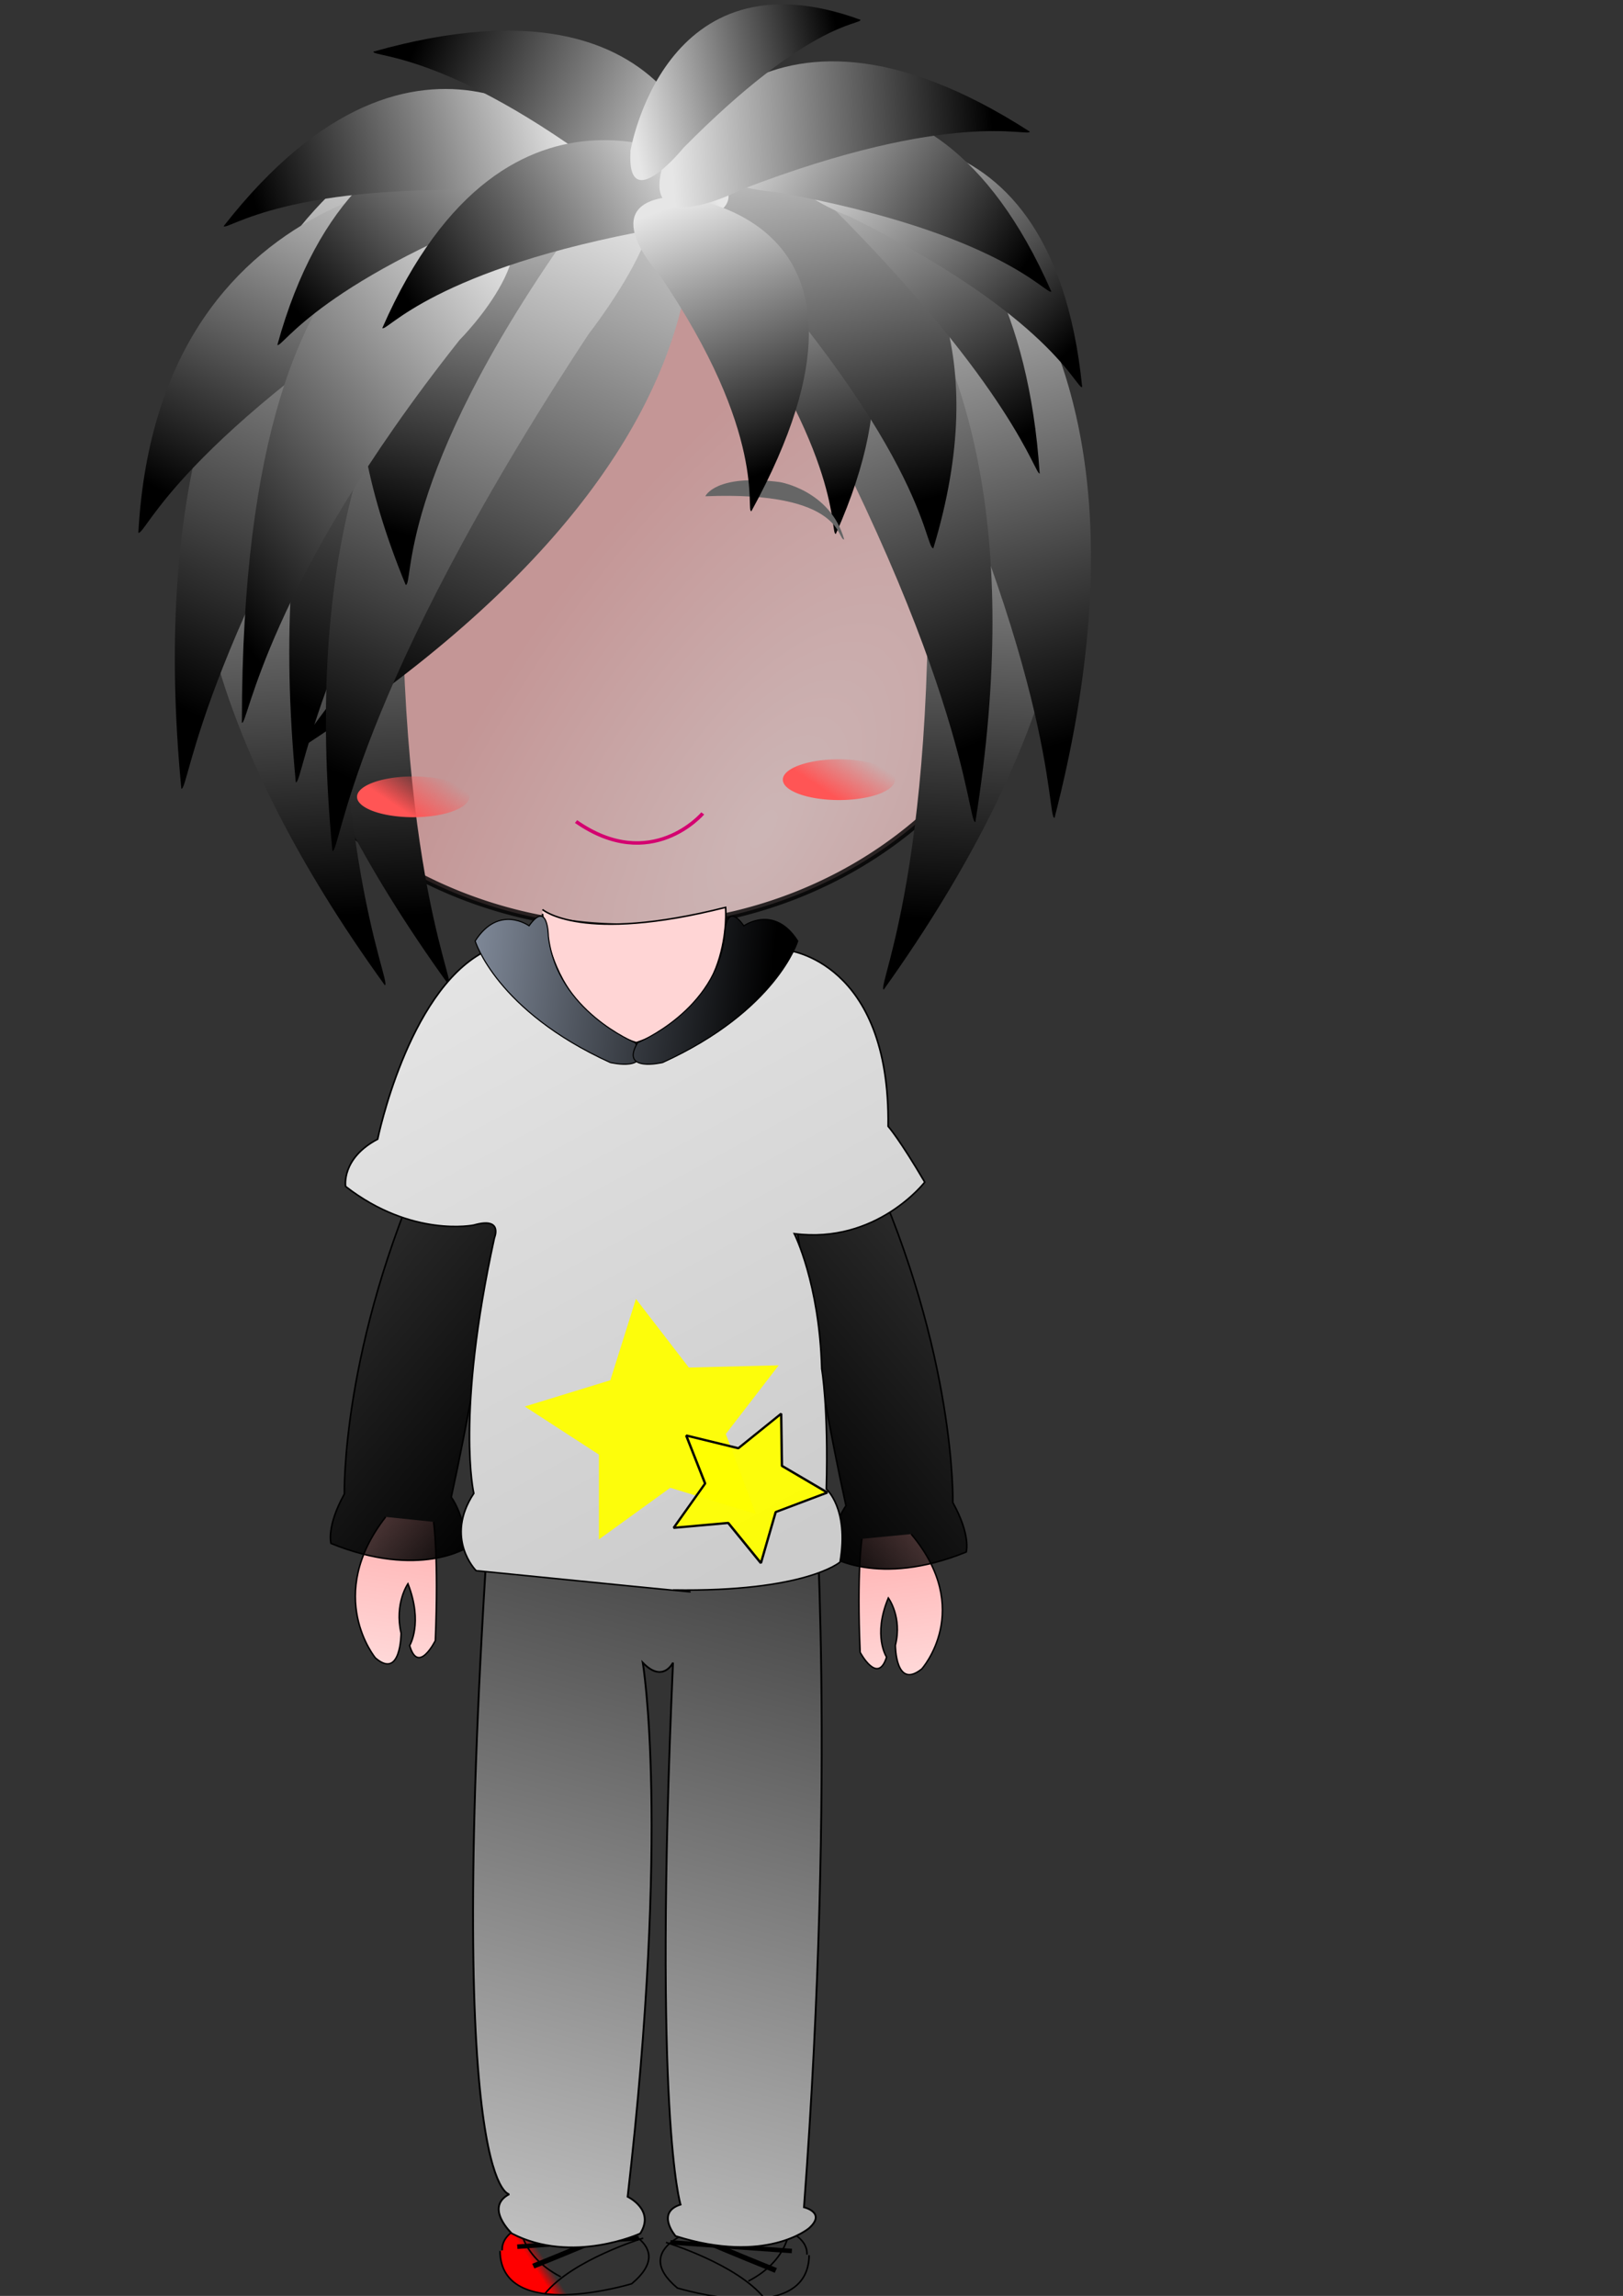 <?xml version="1.0" encoding="UTF-8"?>
<svg viewBox="0 0 744.09 1052.4" xmlns="http://www.w3.org/2000/svg" xmlns:xlink="http://www.w3.org/1999/xlink">
<rect x="0" y="0" width="744.09" height="1052.4" fill="#333333" stroke="none"/>
<defs>
<linearGradient id="f">
<stop stop-color="#faa" offset="0"/>
<stop stop-color="#fff" offset="1"/>
</linearGradient>
<linearGradient id="g">
<stop stop-color="#f00" offset="0"/>
<stop stop-color="#f00" stop-opacity="0" offset="1"/>
</linearGradient>
<linearGradient id="b">
<stop offset="0"/>
<stop stop-opacity="0" offset="1"/>
</linearGradient>
<linearGradient id="a">
<stop stop-color="#e6e6e6" offset="0"/>
<stop offset="1"/>
</linearGradient>
<radialGradient id="h" cx="390.32" cy="227.98" r="266.82" gradientTransform="matrix(.844 -1.434 .627 .369 -56.716 1018.1)" gradientUnits="userSpaceOnUse">
<stop stop-color="#f4d7d7" offset="0"/>
<stop stop-color="#e9afaf" offset="1"/>
</radialGradient>
<linearGradient id="an" x1="173.97" x2="-144.02" y1="473.42" y2="201.06" gradientTransform="matrix(-.613 -.79 .79 -.613 267.28 602)" gradientUnits="userSpaceOnUse" xlink:href="#a"/>
<linearGradient id="am" x1="173.97" x2="-144.02" y1="473.42" y2="201.06" gradientTransform="matrix(.608 -.794 -.794 -.608 440.1 597.88)" gradientUnits="userSpaceOnUse" xlink:href="#a"/>
<linearGradient id="al" x1="173.97" x2="-144.02" y1="473.42" y2="201.06" gradientTransform="matrix(-.854 -.503 .52 -.811 375.02 565.77)" gradientUnits="userSpaceOnUse" xlink:href="#a"/>
<linearGradient id="ak" x1="173.97" x2="-144.02" y1="473.42" y2="201.06" gradientTransform="matrix(-.891 -.454 .454 -.891 329.61 588.78)" gradientUnits="userSpaceOnUse" xlink:href="#a"/>
<linearGradient id="aj" x1="173.97" x2="-144.02" y1="473.42" y2="201.06" gradientTransform="matrix(-.639 -.199 .426 -.444 288.57 371.29)" gradientUnits="userSpaceOnUse" xlink:href="#a"/>
<linearGradient id="ai" x1="173.97" x2="-144.02" y1="473.42" y2="201.06" gradientTransform="matrix(.608 -.794 -.794 -.608 400.17 597.88)" gradientUnits="userSpaceOnUse" xlink:href="#a"/>
<linearGradient id="ah" x1="173.97" x2="-144.02" y1="473.42" y2="201.06" gradientTransform="matrix(-.277 -.961 .961 -.277 -69.155 364.13)" gradientUnits="userSpaceOnUse" xlink:href="#a"/>
<linearGradient id="ag" x1="173.97" x2="-144.02" y1="473.42" y2="201.06" gradientTransform="matrix(.916 -.4 -.4 -.916 264.33 579.52)" gradientUnits="userSpaceOnUse" xlink:href="#a"/>
<linearGradient id="af" x1="173.97" x2="-144.02" y1="473.42" y2="201.06" gradientTransform="matrix(.916 -.4 -.4 -.916 335.63 575.24)" gradientUnits="userSpaceOnUse" xlink:href="#a"/>
<linearGradient id="ae" x1="173.97" x2="-144.02" y1="473.42" y2="201.06" gradientTransform="matrix(.916 -.4 -.4 -.916 358.45 620.87)" gradientUnits="userSpaceOnUse" xlink:href="#a"/>
<linearGradient id="ad" x1="173.97" x2="-144.02" y1="473.42" y2="201.06" gradientTransform="matrix(.947 -.067 -.282 -.637 224.62 422)" gradientUnits="userSpaceOnUse" xlink:href="#a"/>
<linearGradient id="ac" x1="173.97" x2="-144.02" y1="473.42" y2="201.06" gradientTransform="matrix(.848 -.271 -.557 -.62 416.69 420.21)" gradientUnits="userSpaceOnUse" xlink:href="#a"/>
<linearGradient id="ab" x1="173.97" x2="-144.02" y1="473.42" y2="201.06" gradientTransform="matrix(.678 .004 -.226 -1.018 236.05 617.86)" gradientUnits="userSpaceOnUse" xlink:href="#a"/>
<linearGradient id="aa" x1="173.97" x2="-144.02" y1="473.42" y2="201.06" gradientTransform="matrix(-.983 -.298 .521 -.585 277.9 386.06)" gradientUnits="userSpaceOnUse" xlink:href="#a"/>
<linearGradient id="z" x1="173.97" x2="-144.02" y1="473.42" y2="201.06" gradientTransform="matrix(-.599 -.152 .164 -.531 462.28 352.33)" gradientUnits="userSpaceOnUse" xlink:href="#a"/>
<linearGradient id="y" x1="173.97" x2="-144.02" y1="473.42" y2="201.06" gradientTransform="matrix(.656 .172 -.082 -.585 232.49 328.76)" gradientUnits="userSpaceOnUse" xlink:href="#a"/>
<linearGradient id="x" x1="173.97" x2="-144.02" y1="473.42" y2="201.06" gradientTransform="matrix(.501 .445 .16 -.594 136.42 296.32)" gradientUnits="userSpaceOnUse" xlink:href="#a"/>
<linearGradient id="w" x1="173.97" x2="-144.02" y1="473.42" y2="201.06" gradientTransform="matrix(.132 .656 .485 -.378 119.15 182.48)" gradientUnits="userSpaceOnUse" xlink:href="#a"/>
<linearGradient id="v" x1="173.97" x2="-144.02" y1="473.42" y2="201.06" gradientTransform="matrix(.593 .311 .012 -.615 273.04 345.16)" gradientUnits="userSpaceOnUse" xlink:href="#a"/>
<linearGradient id="u" x1="173.97" x2="-144.02" y1="473.42" y2="201.06" gradientTransform="matrix(-.658 .125 .168 -.592 478.45 349.99)" gradientUnits="userSpaceOnUse" xlink:href="#a"/>
<linearGradient id="t" x1="173.97" x2="-144.02" y1="473.42" y2="201.06" gradientTransform="matrix(-.593 .311 -.012 -.615 497.46 320.92)" gradientUnits="userSpaceOnUse" xlink:href="#a"/>
<linearGradient id="s" x1="173.97" x2="-144.02" y1="473.42" y2="201.06" gradientTransform="matrix(-.631 -.12 .483 -.492 228.68 376.66)" gradientUnits="userSpaceOnUse" xlink:href="#a"/>
<linearGradient id="r" x1="173.97" x2="-144.02" y1="473.42" y2="201.06" gradientTransform="matrix(-.326 .585 -.347 -.508 579.25 243.61)" gradientUnits="userSpaceOnUse" xlink:href="#a"/>
<linearGradient id="q" x1="173.97" x2="-144.02" y1="473.42" y2="201.06" gradientTransform="matrix(-.141 .584 -.28 -.322 494.16 140.8)" gradientUnits="userSpaceOnUse" xlink:href="#a"/>
<linearGradient id="p" x1="-177.29" x2="-71.23" y1="325.78" y2="437.66" gradientUnits="userSpaceOnUse">
<stop stop-color="#1a1a1a" offset="0"/>
<stop stop-color="#1a1a1a" stop-opacity="0" offset="1"/>
</linearGradient>
<linearGradient id="e" x1="461.3" x2="480.55" y1="513.35" y2="486.25" gradientUnits="userSpaceOnUse">
<stop stop-color="#f55" offset="0"/>
<stop stop-color="#f55" stop-opacity="0" offset="1"/>
</linearGradient>
<linearGradient id="o" x1="148.28" x2="131.17" y1="771.03" y2="951.12" gradientTransform="matrix(.748 0 0 1.152 120.42 -177.95)" gradientUnits="userSpaceOnUse" xlink:href="#f"/>
<linearGradient id="n" x1="148.28" x2="131.17" y1="771.03" y2="951.12" gradientTransform="matrix(-.769 0 0 1.102 644.65 -127.02)" gradientUnits="userSpaceOnUse" xlink:href="#f"/>
<linearGradient id="d" x1="621.72" x2="628.85" y1="1279.1" y2="1274.8" gradientUnits="userSpaceOnUse" xlink:href="#g"/>
<linearGradient id="c" x1="617.44" x2="594.63" y1="1296.2" y2="1209.2" gradientUnits="userSpaceOnUse" xlink:href="#g"/>
<linearGradient id="m" x1="667.35" x2="827.06" y1="830.89" y2="202.49" gradientTransform="matrix(1.1 0 0 1.22 -579.5 198.21)" gradientUnits="userSpaceOnUse">
<stop stop-color="#ccc" offset="0"/>
<stop offset="1"/>
</linearGradient>
<linearGradient id="l" x1="327.97" x2="152.58" y1="674.48" y2="534.74" gradientTransform="matrix(-1 0 0 1 753.96 8.556)" gradientUnits="userSpaceOnUse" xlink:href="#b"/>
<linearGradient id="k" x1="327.97" x2="152.58" y1="674.48" y2="534.74" gradientTransform="translate(8.556 2.852)" gradientUnits="userSpaceOnUse" xlink:href="#b"/>
<linearGradient id="j" x1="440.62" x2="-24.241" y1="760.04" y2="-41.353" gradientUnits="userSpaceOnUse">
<stop stop-color="#ccc" offset="0"/>
<stop stop-color="#fff" offset="1"/>
</linearGradient>
<linearGradient id="i" x1="1082.9" x2="303.6" y1="143.04" y2="49.707" gradientUnits="userSpaceOnUse">
<stop offset="0"/>
<stop stop-color="#d5e5ff" offset="1"/>
</linearGradient>
</defs>
<g transform="matrix(.736 0 0 .69 16.76 194.54)">
<g transform="translate(38.501 -263.8)">
<path transform="translate(-1.426 -9.982)" d="m596.05 347.22a264.52 258.81 0 1 1-529.03 0 264.52 258.81 0 1 1 529.03 0z" fill="url(#h)" opacity=".793" stroke="#000" stroke-linecap="square" stroke-linejoin="bevel" stroke-width="4.6"/>
<path d="m489.21 639.29c220.7-329.79 62.62-477.89 62.62-477.89l0.88 1.13c-57.34-36.75-38.95 98.73-38.95 98.73 15.01 282.42-29.43 376.39-24.55 378.03z" fill="url(#an)" fill-rule="evenodd"/>
<path d="m218.39 636.4c-222.54-328.54-65.3-477.53-65.3-477.53l-0.87 1.13c57.14-37.06 39.5 98.52 39.5 98.52-13.43 282.5 31.53 376.22 26.67 377.88z" fill="url(#am)" fill-rule="evenodd"/>
<path d="m595.61 525.23c88.79-368.19-111.6-447.96-111.6-447.96l1.22 0.72c-66.65-13.758-1.24 101.2-1.24 101.2 114.55 247.43 106.49 346.2 111.62 346.04z" fill="url(#al)" fill-rule="evenodd"/>
<path d="m546.28 527.98c59.19-392.38-146.92-459.04-146.92-459.04l1.27 0.649c-67.53-8.819 6.83 105.92 6.83 105.92 133.89 249.12 133.71 353.07 138.82 352.47z" fill="url(#ak)" fill-rule="evenodd"/>
<path d="m459.38 336.56c80.31-192.05-71.02-219.5-71.02-219.5l0.91 0.29c-50.75-2.67-4.28 51.29-4.28 51.29 79.88 117.82 70.44 168.33 74.39 167.92z" fill="url(#aj)" fill-rule="evenodd"/>
<path d="m178.46 636.4c-222.54-328.54-65.3-477.53-65.3-477.53l-0.87 1.13c57.14-37.06 39.5 98.52 39.5 98.52-13.43 282.5 31.53 376.22 26.67 377.88z" fill="url(#ai)" fill-rule="evenodd"/>
<path d="m123.32 480.72c326.87-225 234.65-421 234.65-421l0.4 1.369c-39.73-55.32-72.65 77.381-72.65 77.381-90.33 268.01-166.32 338.93-162.4 342.25z" fill="url(#ah)" fill-rule="evenodd"/>
<path d="m51.691 505.86c-35.608-395.22 174.11-449.43 174.11-449.43l-1.3 0.573c67.94-4.763-13.15 105.32-13.15 105.32-148.55 240.67-154.6 344.44-159.66 343.54z" fill="url(#ag)" fill-rule="evenodd"/>
<path d="m122.99 501.58c-35.609-395.21 174.11-449.42 174.11-449.42l-1.3 0.565c67.93-4.763-13.15 105.32-13.15 105.32-148.56 240.67-154.6 344.44-159.66 343.54z" fill="url(#af)" fill-rule="evenodd"/>
<path d="m145.8 547.21c-35.6-395.21 174.12-449.42 174.12-449.42l-1.31 0.566c67.94-4.763-13.15 105.31-13.15 105.31-148.55 240.67-154.59 344.45-159.66 343.54z" fill="url(#ae)" fill-rule="evenodd"/>
<path d="m24.905 335.79c12.772-248.24 225.06-240.67 225.06-240.67l-1.35 0.097c67.22 10.263-25.61 61.763-25.61 61.763-174.78 118.15-193.24 180.34-198.1 178.81z" fill="url(#ad)" fill-rule="evenodd"/>
<path d="m191.43 370.4c-103.32-267.32 97.12-303.99 97.12-303.99l-1.21 0.39c67.12-3.221 4.89 71.23 4.89 71.23-107.31 162.79-95.58 232.98-100.8 232.37z" fill="url(#ac)" fill-rule="evenodd"/>
<path d="m89.4 461.95c-0.088-382.56 152.65-346.88 152.65-346.88l-0.96-0.01c48.66 23.48-16.09 92.65-16.09 92.65-121.12 163.03-132.06 257.16-135.6 254.24z" fill="url(#ab)" fill-rule="evenodd"/>
<path d="m520.13 346.06c72.9-257.5-155.29-301.14-155.29-301.14l1.4 0.426c-74.99-5.754 5.7 69.494 5.7 69.494 144.55 163.4 142.49 231.61 148.19 231.22z" fill="url(#aa)" fill-rule="evenodd"/>
<path d="m586.36 296.42c-13.6-219.16-147.36-233.53-147.36-233.53l0.85 0.218c-42.18 2.358 17.54 56.752 17.54 56.752 112.91 121.01 125.94 177.43 128.97 176.56z" fill="url(#z)" fill-rule="evenodd"/>
<path d="m111.5 210.99c51.38-198.8 194.45-141.98 194.45-141.98l-0.94-0.242c43.95 24.393-28.04 44.102-28.04 44.102-139.18 54.36-162.43 100.52-165.47 98.12z" fill="url(#y)" fill-rule="evenodd"/>
<path d="m78.064 132.07c123.1-167.86 224.68-52.378 224.68-52.378l-0.71-0.634c28.46 42.102-41.74 30.122-41.74 30.122-142.14-7.65-180.54 26.49-182.23 22.89z" fill="url(#x)" fill-rule="evenodd"/>
<path d="m171.31 16.168c199.31-60.076 211.01 93.282 211.01 93.282l-0.19-0.94c-2.59 50.76-51.46-1.04-51.46-1.04-108.96-91.598-160.17-87.415-159.36-91.302z" fill="url(#w)" fill-rule="evenodd"/>
<path d="m176.88 199.78c79.08-192.55 205.46-104.9 205.46-104.9l-0.84-0.448c37.76 34.018-33.26 39.278-33.26 39.278-139.81 26.78-168.86 69.16-171.36 66.07z" fill="url(#v)" fill-rule="evenodd"/>
<path d="m612.83 238.98c-19.49-207.26-165.94-160.27-165.94-160.27l0.94-0.182c-46.04 21.522 20.36 47.272 20.36 47.272 125.91 66.39 141.34 115.4 144.64 113.18z" fill="url(#u)" fill-rule="evenodd"/>
<path d="m593.62 175.54c-79.08-192.56-205.47-104.9-205.47-104.9l0.85-0.449c-37.76 34.019 33.26 39.279 33.26 39.279 139.81 26.78 168.86 69.16 171.36 66.07z" fill="url(#t)" fill-rule="evenodd"/>
<path d="m464.58 340.18c-8.57-32.44-39.95-38.04-39.95-38.04-40.36-5.67-46.55 9.4-46.55 9.4 86.92-3.74 81.99 29.69 86.5 28.64z" fill="#666" fill-rule="evenodd"/>
<path d="m406.8 321.45c102.84-200.37-48.65-209.25-48.65-209.25l0.9 0.17c-51.52 3.51-9.94 51.43-9.94 51.43 68.74 107.26 53.62 158.54 57.69 157.65z" fill="url(#s)" fill-rule="evenodd"/>
<path d="m580.2 69.306c-171.55-117.91-229.38 24.608-229.38 24.608l0.46-0.834c-12.99 49.13 49.34 14.68 49.34 14.68 131.67-54.079 179.18-34.503 179.58-38.454z" fill="url(#r)" fill-rule="evenodd"/>
<path d="m474.77-4.986c-122.96-48.014-143.49 87.953-143.49 87.953l0.2-0.832c-2.65 44.835 33.15-2.243 33.15-2.243 77.79-83.842 110.33-81.46 110.14-84.878z" fill="url(#q)" fill-rule="evenodd"/>
<path transform="matrix(.592 0 0 .867 514.13 77.002)" d="m-109.8 342.63" fill="url(#p)" opacity=".899"/>
<path transform="translate(-1.426 -9.982)" d="m424.94 365.15" fill="#fff"/>
<path d="m297.56 527.63c46.86 34.95 78.91-5.41 78.91-5.41" fill="none" stroke="#d40070" stroke-width="2.3"/>
<path d="m496.24 499.8a34.936 13.547 0 1 1-69.88 0 34.936 13.547 0 1 1 69.88 0z" fill="url(#e)"/>
<path transform="translate(-265.23 11.408)" d="m496.24 499.8a34.936 13.547 0 1 1-69.88 0 34.936 13.547 0 1 1 69.88 0z" fill="url(#e)"/>
</g>
<path d="m217.47 725.78c-38.39 52.58-6.4 93.66-6.4 93.66 16 14.79 16-16.43 16-16.43-4.27-19.72 4.27-32.86 4.27-32.86 9.6 26.29 1.06 41.07 1.06 41.07 5.34 19.72 16-3.28 16-3.28 2.13-55.87-1.07-78.87-1.07-78.87" fill="url(#o)" fill-rule="evenodd" stroke="#000" stroke-width=".928px"/>
<path d="m544.84 737.18c39.49 50.29 6.58 89.57 6.58 89.57-16.45 14.14-16.45-15.72-16.45-15.72 4.39-18.85-4.38-31.42-4.38-31.42-9.88 25.14-1.1 39.28-1.1 39.28-5.49 18.86-16.45-3.14-16.45-3.14-2.2-53.43 1.09-75.42 1.09-75.42" fill="url(#n)" fill-rule="evenodd" stroke="#000" stroke-width=".921px"/>
<g transform="translate(-305.16 -44.205)" stroke="#000">
<path d="m593.86 1257.6c0.5 48.4 82.03 21.8 82.03 21.8 30.01-26.7-12.92-39.3-12.92-39.3-71.98-11.2-67.73 17.1-67.73 17.1" fill="url(#d)" fill-rule="evenodd" stroke-width="1px"/>
<path d="m621.72 1286.2c17.11-22.8 61.32-37.1 61.32-37.1" fill="none" stroke-width="1px"/>
<path d="m631.7 1274.8c-25.66-14.2-25.66-35.6-25.66-35.6" fill="none" stroke-width="1px"/>
<path d="m614.59 1267.7c52.76-22.8 54.19-24.3 54.19-24.3v1.5" fill="url(#c)" fill-rule="evenodd" stroke-width="3.4"/>
<path d="m604.61 1254.8c74.15-5.7 75.58-5.7 75.58-5.7" fill="none" stroke-width="3"/>
</g>
<g transform="matrix(-1 0 0 1 1075.1 -41.353)" stroke="#000">
<path d="m593.86 1257.6c0.5 48.4 82.03 21.8 82.03 21.8 30.01-26.7-12.92-39.3-12.92-39.3-71.98-11.2-67.73 17.1-67.73 17.1" fill="url(#d)" fill-rule="evenodd" stroke-width="1px"/>
<path d="m621.72 1286.2c17.11-22.8 61.32-37.1 61.32-37.1" fill="none" stroke-width="1px"/>
<path d="m631.7 1274.8c-25.66-14.2-25.66-35.6-25.66-35.6" fill="none" stroke-width="1px"/>
<path d="m614.59 1267.7c52.76-22.8 54.19-24.3 54.19-24.3v1.5" fill="url(#c)" fill-rule="evenodd" stroke-width="3.4"/>
<path d="m604.61 1254.8c74.15-5.7 75.58-5.7 75.58-5.7" fill="none" stroke-width="3"/>
</g>
<path d="m283.48 699.12c-31.39 476.58 10.98 476.58 10.98 476.58-15.69 8.7 1.57 26.1 1.57 26.1 37.66 20.8 80.02 0 80.02 0 9.41-15.7-7.85-24.4-7.85-24.4 26.68-246.96 9.42-354.8 9.42-354.8 12.55 13.92 18.83 0 18.83 0-12.55 302.6 4.7 360 4.7 360-15.69 5.3-3.13 20.9-3.13 20.9 56.48 19.1 83.16-5.2 83.16-5.2 10.98-10.4-3.14-13.9-3.14-13.9 20.4-290.49 6.27-487.02 6.27-487.02" fill="url(#m)" fill-rule="evenodd" stroke="#000" stroke-width="1.159px"/>
<path d="m315.14 325.12c8.55 72.72 58.46 85.56 58.46 85.56 61.32-21.39 55.62-89.84 55.62-89.84-89.84 24.24-114.08 1.43-114.08 1.43" fill="#ffd5d5" fill-rule="evenodd" stroke="#000" stroke-width="1px"/>
<path d="m518.86 491.5c54.11 127.13 51.9 224.74 51.9 224.74 11.34 21.76 8.34 32.86 8.34 32.86-55.21 23.91-85.3 2.39-85.3 2.39 3.38-24 10.42-33.09 10.42-33.09-20.58-99.38-35.97-225.38-35.97-225.38" fill="url(#l)" fill-rule="evenodd" stroke="#000"/>
<path d="m243.65 485.79c-54.11 127.14-51.9 224.75-51.9 224.75-11.33 21.75-8.33 32.85-8.33 32.85 55.2 23.91 85.29 2.4 85.29 2.4-3.37-24.01-10.41-33.1-10.41-33.1 20.57-99.37 35.96-225.38 35.96-225.38" fill="url(#k)" fill-rule="evenodd" stroke="#000"/>
<path d="m467.72 349.36s64.16 7.13 62.74 116.93c0 0 7.13 8.56 22.81 37.08 0 0-29.94 41.35-81.28 34.22 0 0 15.69 32.8 17.12 89.83 0 0 4.27 25.67 2.85 79.86 0 0 14.26 12.83 8.55 48.48 0 0-21.39 19.96-104.09 18.54 0 0 64.17 7.13-122.63-12.83 0 0-19.97-21.39-1.43-51.34 0 0-11.41-51.33 12.83-169.69 0 0 5.71-14.26-12.83-8.56 0 0-38.5 8.56-79.85-25.66 0 0-2.86-18.54 19.96-31.37 0 0 18.54-96.97 65.59-124.06 59.89 102.67 139.75 47.05 139.75 47.05" fill="url(#j)" fill-rule="evenodd" stroke="#000" stroke-width="1px"/>
<g transform="matrix(.399 0 0 .415 25.742 305.72)" fill="url(#i)" fill-rule="evenodd" stroke="#000" stroke-width="1.744px">
<path d="m734.51 82.626c13.25 119.31 135.64 170.38 135.64 170.38 28.51 48.44-38.98 31.86-38.98 31.86-178.01-83.07-210.92-194.57-210.92-194.57 36.86-59.329 84.15-24.332 84.15-24.332 29.6-42.598 30.11 16.658 30.11 16.658"/>
<path d="m1009.6 82.626c-13.24 119.31-135.64 170.38-135.64 170.38-28.5 48.44 38.98 31.86 38.98 31.86 178.06-83.07 210.96-194.57 210.96-194.57-36.9-59.329-84.2-24.332-84.2-24.332-29.6-42.598-30.1 16.658-30.1 16.658"/>
</g>
<path transform="matrix(.806 .065 -.065 .811 398.3 430.34)" d="m-28.519 385.01-5.571-69.06-60.046-34.56 63.957-26.64 14.314-67.78 45.097 52.59 68.893-7.33-36.085 59.14 28.264 63.26-67.399-16.05-51.424 46.43z" fill="#ff0" fill-opacity=".948"/>
<path transform="matrix(.377 .3 -.314 .402 528.52 586.8)" d="m-28.519 385.01-5.571-69.06-60.046-34.56 63.957-26.64 14.314-67.78 45.097 52.59 68.893-7.33-36.085 59.14 28.264 63.26-67.399-16.05-51.424 46.43z" fill="#ff0" fill-opacity=".948" stroke="#000" stroke-linecap="square" stroke-linejoin="bevel" stroke-width="3.017"/>
</g>
</svg>
